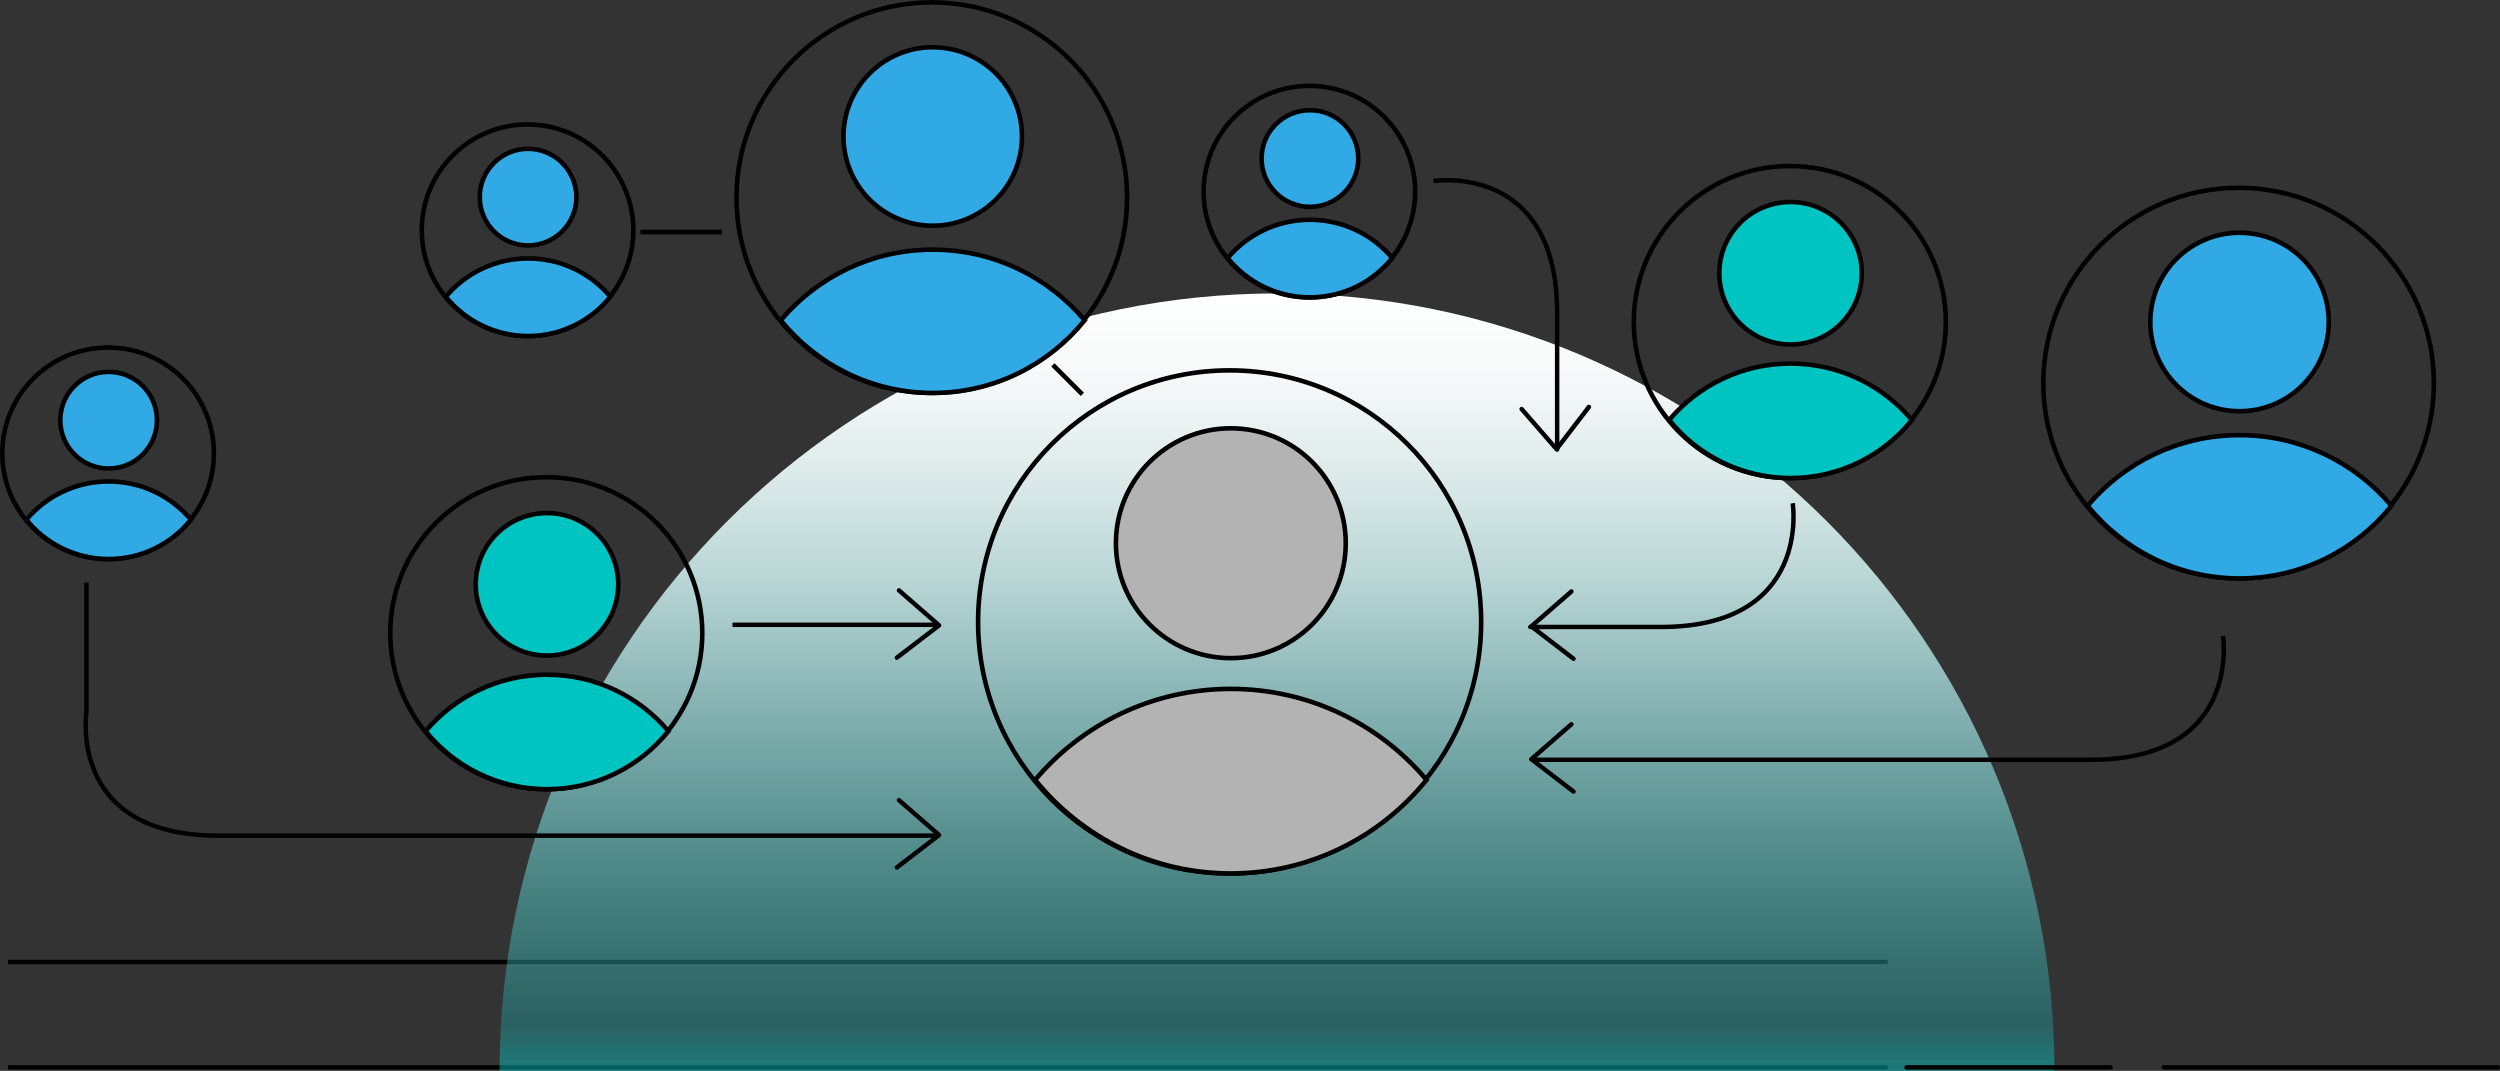 <?xml version="1.0" encoding="UTF-8"?>
<svg id="Layer_1" data-name="Layer 1" xmlns="http://www.w3.org/2000/svg" xmlns:xlink="http://www.w3.org/1999/xlink" viewBox="0 0 369.83 158.42">
  <rect x="0" y="0" width="369.83" height="158.42" fill="#333333" stroke="none"/>
  <defs>
    <linearGradient id="linear-gradient" x1="188.91" y1="43.4" x2="188.91" y2="158.42" gradientUnits="userSpaceOnUse">
      <stop offset="0" stop-color="#fff"/>
      <stop offset=".11" stop-color="rgba(250, 253, 253, .99)" stop-opacity=".99"/>
      <stop offset=".23" stop-color="rgba(236, 250, 250, .96)" stop-opacity=".96"/>
      <stop offset=".36" stop-color="rgba(212, 245, 244, .92)" stop-opacity=".92"/>
      <stop offset=".5" stop-color="rgba(180, 237, 237, .85)" stop-opacity=".85"/>
      <stop offset=".64" stop-color="rgba(138, 228, 227, .77)" stop-opacity=".77"/>
      <stop offset=".79" stop-color="rgba(87, 216, 214, .67)" stop-opacity=".67"/>
      <stop offset=".94" stop-color="rgba(27, 202, 200, .55)" stop-opacity=".55"/>
      <stop offset="1" stop-color="#00c4c2" stop-opacity=".5"/>
    </linearGradient>
  </defs>
  <line x1="1.2" y1="157.9" x2="279.25" y2="157.9" style="fill: none; stroke: #000; stroke-miterlimit: 10; stroke-width: .66px;"/>
  <line x1="1.2" y1="142.31" x2="279.25" y2="142.31" style="fill: none; stroke: #000; stroke-miterlimit: 10; stroke-width: .66px;"/>
  <path d="M73.9,158.42c0-63.52,51.49-115.01,115.01-115.01s115.01,51.49,115.01,115.01" style="fill: url(#linear-gradient); stroke-width: 0px;"/>
  <line x1="282.05" y1="157.9" x2="312.22" y2="157.9" style="fill: none; stroke: #000; stroke-linecap: round; stroke-miterlimit: 10; stroke-width: .66px;"/>
  <line x1="320.09" y1="157.9" x2="369.49" y2="157.9" style="fill: none; stroke: #000; stroke-linecap: round; stroke-miterlimit: 10; stroke-width: .66px;"/>
  <circle cx="80.81" cy="93.67" r="23.08" style="fill: none; stroke: #000; stroke-miterlimit: 10; stroke-width: .68px;"/>
  <circle cx="80.92" cy="86.44" r="10.54" style="fill: #00c4c2; stroke: #000; stroke-miterlimit: 10; stroke-width: .68px;"/>
  <path d="M80.92,99.81c-7.2,0-13.65,3.25-17.96,8.35,4.23,5.24,10.7,8.59,17.96,8.59s13.73-3.35,17.96-8.59c-4.31-5.1-10.75-8.35-17.96-8.35Z" style="fill: #00c4c2; stroke: #000; stroke-miterlimit: 10; stroke-width: .68px;"/>
  <circle cx="264.77" cy="47.64" r="23.08" style="fill: none; stroke: #000; stroke-miterlimit: 10; stroke-width: .68px;"/>
  <circle cx="264.88" cy="40.42" r="10.54" style="fill: #00c4c2; stroke: #000; stroke-miterlimit: 10; stroke-width: .68px;"/>
  <path d="M264.88,53.78c-7.2,0-13.65,3.25-17.96,8.35,4.23,5.24,10.7,8.59,17.96,8.59s13.73-3.35,17.96-8.59c-4.31-5.1-10.75-8.35-17.96-8.35Z" style="fill: #00c4c2; stroke: #000; stroke-miterlimit: 10; stroke-width: .68px;"/>
  <circle cx="137.84" cy="29.24" r="28.89" style="fill: none; stroke: #000; stroke-miterlimit: 10; stroke-width: .68px;"/>
  <circle cx="137.98" cy="20.19" r="13.2" style="fill: #30a9e4; stroke: #000; stroke-miterlimit: 10; stroke-width: .68px;"/>
  <path d="M137.98,36.93c-9.02,0-17.08,4.06-22.48,10.45,5.3,6.55,13.4,10.75,22.48,10.75s17.18-4.19,22.48-10.75c-5.4-6.39-13.46-10.45-22.48-10.45Z" style="fill: #30a9e4; stroke: #000; stroke-miterlimit: 10; stroke-width: .68px;"/>
  <circle cx="181.9" cy="92" r="37.21" style="fill: none; stroke: #000; stroke-miterlimit: 10; stroke-width: .68px;"/>
  <circle cx="182.08" cy="80.36" r="17" style="fill: #b3b3b3; stroke: #000; stroke-miterlimit: 10; stroke-width: .68px;"/>
  <path d="M182.08,101.91c-11.62,0-22,5.23-28.95,13.46,6.82,8.44,17.25,13.84,28.95,13.84s22.13-5.4,28.95-13.84c-6.95-8.23-17.34-13.46-28.95-13.46Z" style="fill: #b3b3b3; stroke: #000; stroke-miterlimit: 10; stroke-width: .68px;"/>
  <circle cx="331.16" cy="56.67" r="28.89" style="fill: none; stroke: #000; stroke-miterlimit: 10; stroke-width: .68px;"/>
  <circle cx="331.3" cy="47.63" r="13.2" style="fill: #30a9e4; stroke: #000; stroke-miterlimit: 10; stroke-width: .68px;"/>
  <path d="M331.3,64.37c-9.02,0-17.08,4.06-22.48,10.45,5.3,6.55,13.4,10.75,22.48,10.75s17.18-4.19,22.48-10.75c-5.4-6.39-13.46-10.45-22.48-10.45Z" style="fill: #30a9e4; stroke: #000; stroke-miterlimit: 10; stroke-width: .68px;"/>
  <circle cx="193.7" cy="28.35" r="15.65" style="fill: none; stroke: #000; stroke-miterlimit: 10; stroke-width: .68px;"/>
  <circle cx="193.78" cy="23.45" r="7.15" style="fill: #30a9e4; stroke: #000; stroke-miterlimit: 10; stroke-width: .68px;"/>
  <path d="M193.78,32.51c-4.89,0-9.25,2.2-12.18,5.66,2.87,3.55,7.26,5.82,12.18,5.82s9.31-2.27,12.18-5.82c-2.92-3.46-7.29-5.66-12.18-5.66Z" style="fill: #30a9e4; stroke: #000; stroke-miterlimit: 10; stroke-width: .68px;"/>
  <circle cx="15.99" cy="67.06" r="15.65" style="fill: none; stroke: #000; stroke-miterlimit: 10; stroke-width: .68px;"/>
  <circle cx="16.07" cy="62.16" r="7.15" style="fill: #30a9e4; stroke: #000; stroke-miterlimit: 10; stroke-width: .68px;"/>
  <path d="M16.07,71.22c-4.89,0-9.25,2.2-12.18,5.66,2.87,3.55,7.26,5.82,12.18,5.82s9.31-2.27,12.18-5.82c-2.92-3.46-7.29-5.66-12.18-5.66Z" style="fill: #30a9e4; stroke: #000; stroke-miterlimit: 10; stroke-width: .68px;"/>
  <circle cx="78.04" cy="34.06" r="15.65" style="fill: none; stroke: #000; stroke-miterlimit: 10; stroke-width: .68px;"/>
  <circle cx="78.12" cy="29.16" r="7.15" style="fill: #30a9e4; stroke: #000; stroke-miterlimit: 10; stroke-width: .68px;"/>
  <path d="M78.12,38.23c-4.89,0-9.25,2.2-12.18,5.66,2.87,3.55,7.26,5.82,12.18,5.82s9.31-2.27,12.18-5.82c-2.92-3.46-7.29-5.66-12.18-5.66Z" style="fill: #30a9e4; stroke: #000; stroke-miterlimit: 10; stroke-width: .68px;"/>
  <path d="M328.85,94.09s2.88,18.3-19.5,18.3h-82.82" style="fill: none; stroke: #000; stroke-miterlimit: 10; stroke-width: .66px;"/>
  <polyline points="232.46 107.14 226.53 112.31 232.77 117.09" style="fill: none; stroke: #000; stroke-linecap: round; stroke-linejoin: round; stroke-width: .66px;"/>
  <path d="M212.05,26.78s18.3-2.88,18.3,19.5c0,22.38,0,20.16,0,20.16" style="fill: none; stroke: #000; stroke-miterlimit: 10; stroke-width: .66px;"/>
  <polyline points="225.1 60.51 230.26 66.44 235.05 60.2" style="fill: none; stroke: #000; stroke-linecap: round; stroke-linejoin: round; stroke-width: .66px;"/>
  <path d="M265.2,74.45s2.88,18.3-19.5,18.3-19.17,0-19.17,0" style="fill: none; stroke: #000; stroke-miterlimit: 10; stroke-width: .66px;"/>
  <polyline points="232.46 87.5 226.53 92.66 232.77 97.45" style="fill: none; stroke: #000; stroke-linecap: round; stroke-linejoin: round; stroke-width: .66px;"/>
  <path d="M138.92,123.62s-84.25,0-106.63,0c-22.38,0-19.5-18.3-19.5-18.3v-19.12" style="fill: none; stroke: #000; stroke-miterlimit: 10; stroke-width: .66px;"/>
  <polyline points="132.99 118.37 138.92 123.53 132.68 128.32" style="fill: none; stroke: #000; stroke-linecap: round; stroke-linejoin: round; stroke-width: .66px;"/>
  <polyline points="132.99 87.34 138.92 92.51 132.68 97.29" style="fill: none; stroke: #000; stroke-linecap: round; stroke-linejoin: round; stroke-width: .66px;"/>
  <line x1="108.36" y1="92.43" x2="138.92" y2="92.43" style="fill: none; stroke: #000; stroke-miterlimit: 10; stroke-width: .66px;"/>
  <line x1="94.75" y1="34.33" x2="106.8" y2="34.33" style="fill: none; stroke: #000; stroke-miterlimit: 10; stroke-width: .68px;"/>
  <line x1="155.75" y1="53.97" x2="160.12" y2="58.34" style="fill: none; stroke: #000; stroke-miterlimit: 10; stroke-width: .68px;"/>
</svg>